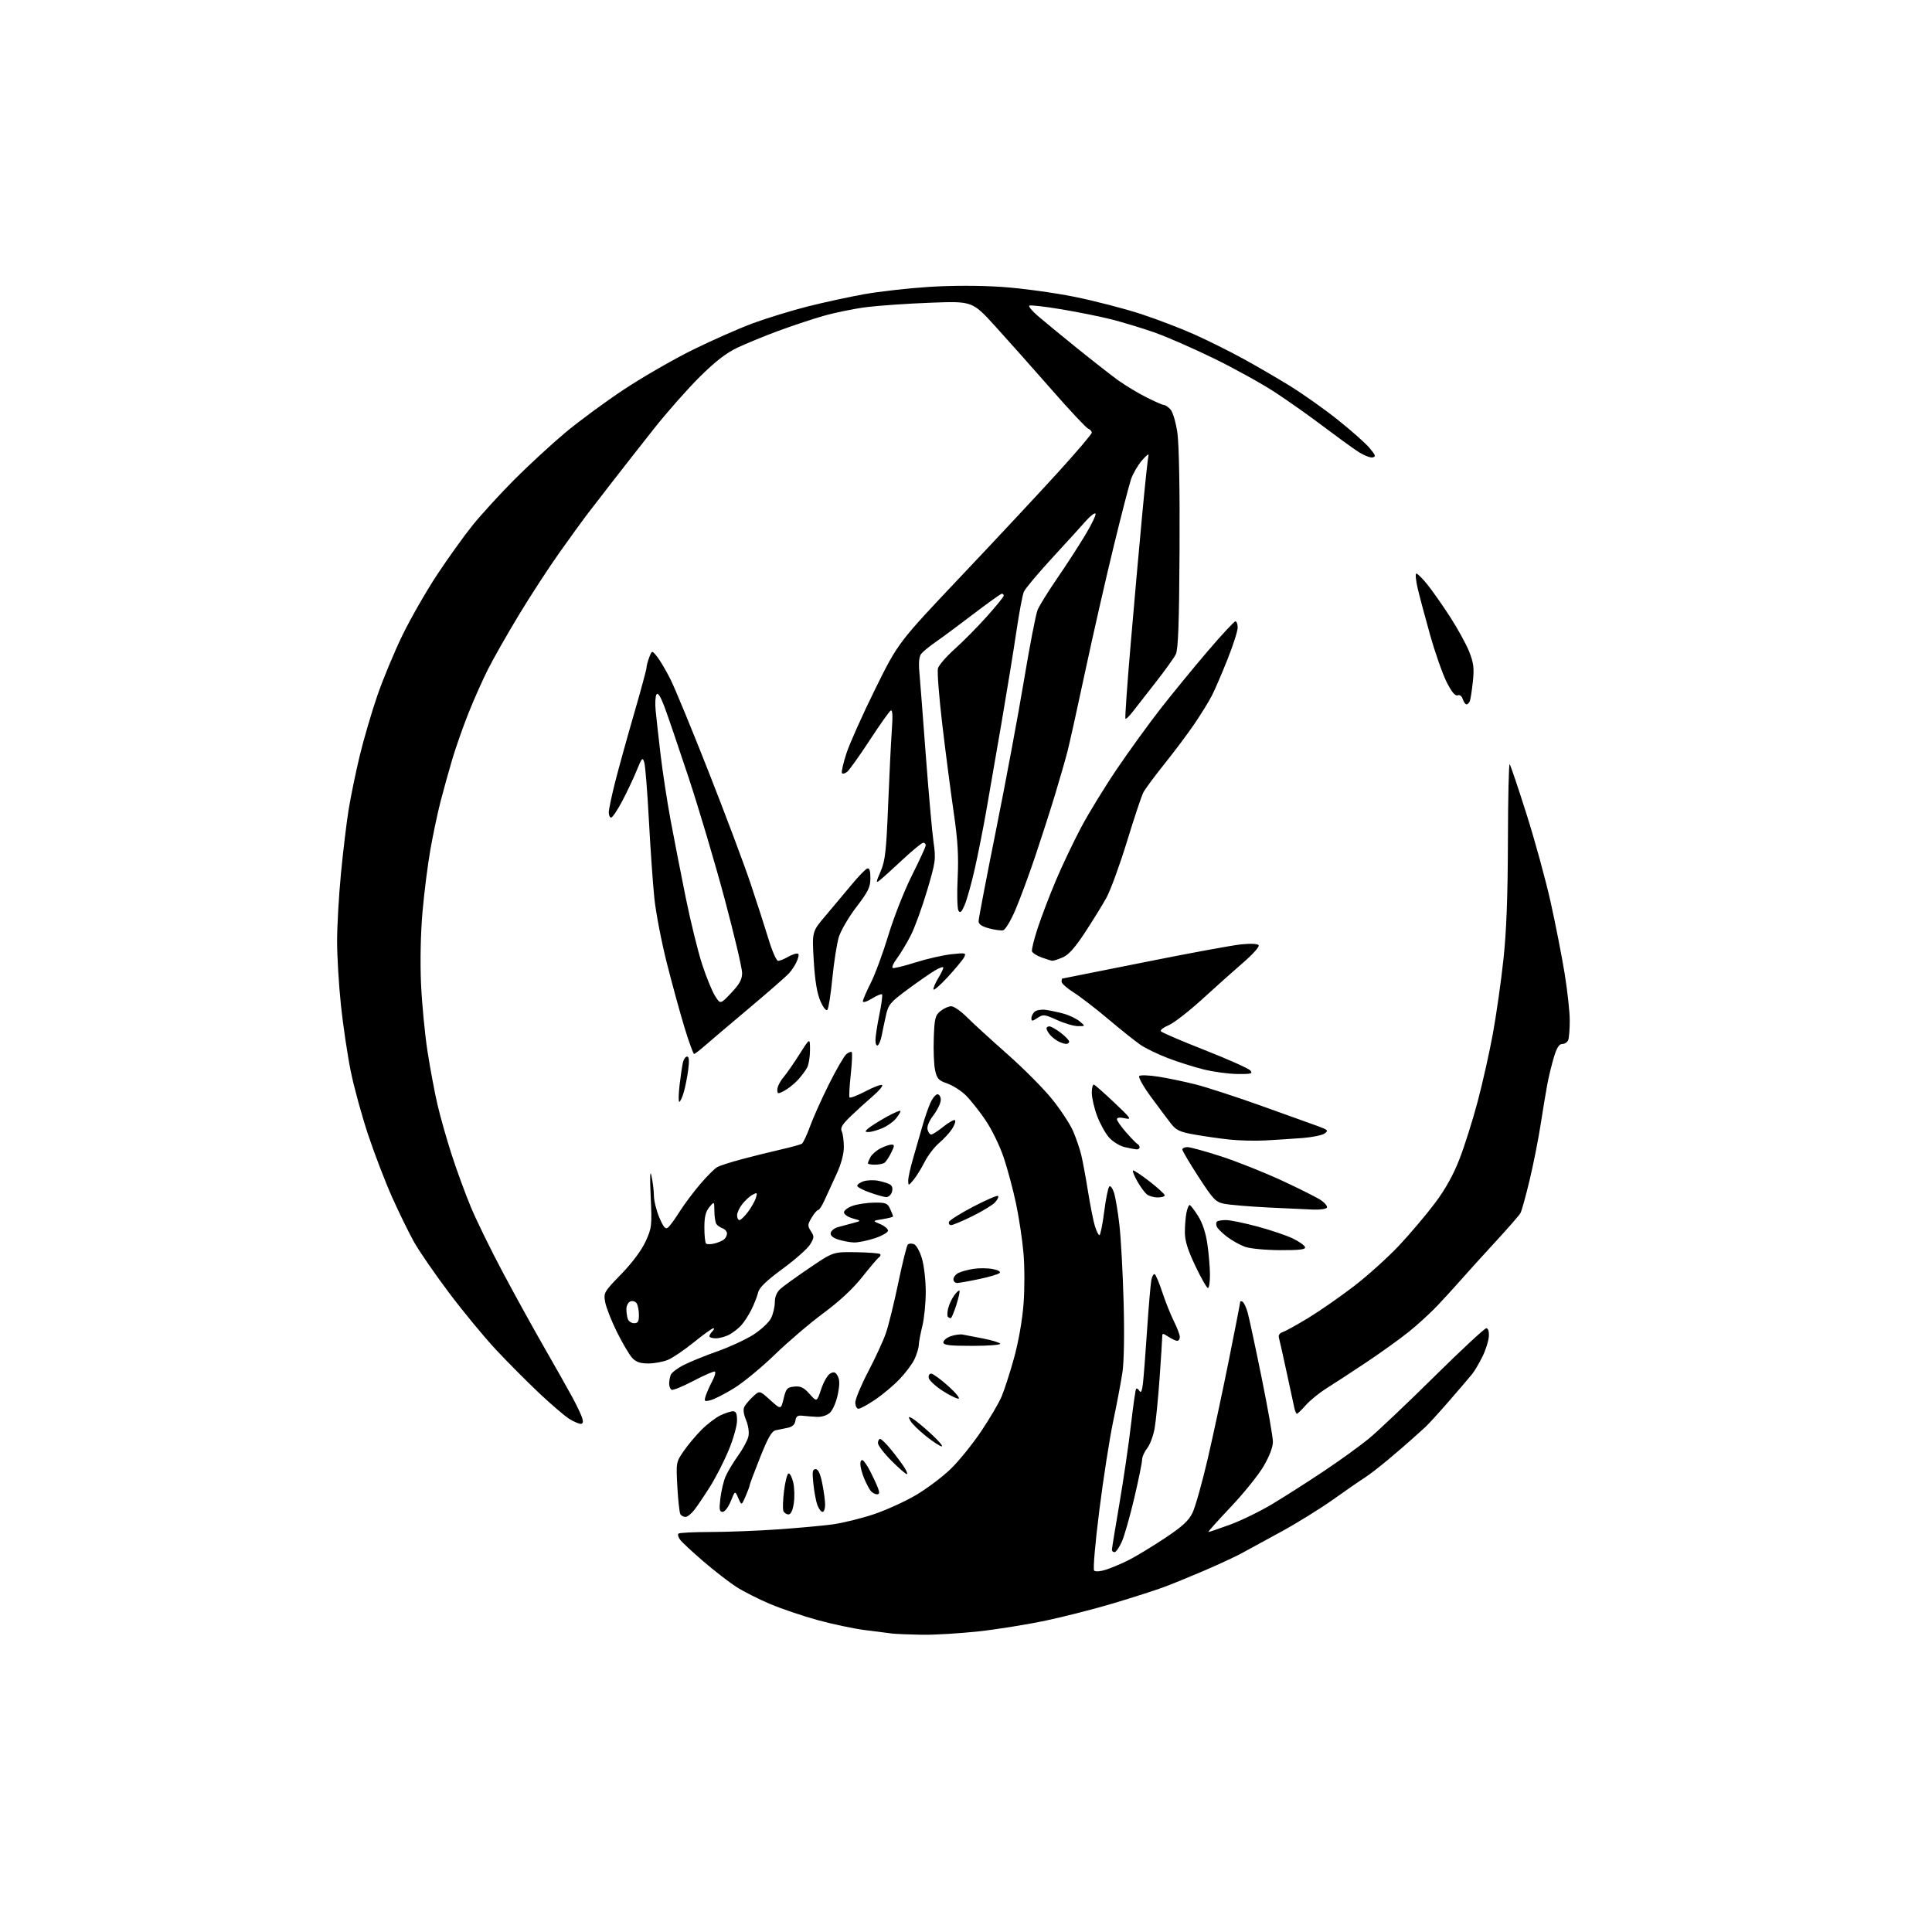 <?xml version="1.0" encoding="UTF-8" standalone="no"?>
<!-- Filename: 48aca506820e2f5e905e58df03e8937c3c9b30a3b458f79682d2b6ed3f0a444c.svg -->
<!-- Created with https://svgstud.io -->
<svg
  version="1.1"
  xmlns="http://www.w3.org/2000/svg"
  xmlns:xlink="http://www.w3.org/1999/xlink"
  xmlns:svg="http://www.w3.org/2000/svg"
  xmlns:rdf="http://www.w3.org/1999/02/22-rdf-syntax-ns#"
  xmlns:cc="http://creativecommons.org/ns#"
  xmlns:dc="http://purl.org/dc/elements/1.1/"
  viewBox="0 0 768 768"
  width="768"
  height="768"
  role="img"
  aria-labelledby="titleID descID"
>
  <title id="titleID">small shard of dragon</title>
  <desc id="descID">AI-generated SVG illustration: small shard of dragon, created on https://svgstud.io</desc>

  <rect width="100%" height="100%" fill="white" />


  <path stroke="none" fill="black" fill-rule="evenodd" d="M366.50,649.84C361.55,649.76 356.15,649.54 354.50,649.34C352.85,649.15 347.90,648.51 343.50,647.94C339.10,647.36 330.75,645.58 324.95,643.99C319.15,642.40 310.69,639.54 306.15,637.62C301.61,635.71 295.57,632.65 292.72,630.82C289.88,629.00 283.94,624.40 279.52,620.60C275.11,616.80 270.95,612.92 270.29,611.98C269.62,611.04 269.35,609.98 269.70,609.63C270.05,609.28 275.77,609.00 282.42,608.99C289.06,608.98 301.02,608.53 309.00,607.97C316.98,607.42 326.82,606.52 330.87,605.98C334.93,605.43 342.33,603.62 347.31,601.95C352.30,600.28 359.94,596.79 364.29,594.21C368.64,591.62 374.83,586.94 378.04,583.81C381.25,580.68 386.62,574.02 389.99,569.02C393.35,564.01 397.01,557.82 398.11,555.25C399.20,552.69 401.44,545.79 403.07,539.92C404.84,533.54 406.36,524.94 406.86,518.51C407.33,512.60 407.32,503.43 406.85,498.13C406.39,492.83 405.06,484.00 403.90,478.50C402.75,473.01 400.53,464.73 398.98,460.11C397.40,455.40 394.18,448.82 391.64,445.11C389.16,441.47 385.62,437.05 383.79,435.28C381.96,433.51 378.68,431.44 376.51,430.69C373.09,429.50 372.44,428.79 371.71,425.41C371.25,423.26 371.01,417.52 371.19,412.66C371.47,404.78 371.76,403.62 373.86,401.91C375.16,400.86 377.08,400.00 378.13,400.00C379.18,400.00 381.94,401.91 384.27,404.25C386.60,406.59 393.82,413.19 400.31,418.92C406.80,424.65 414.86,432.75 418.21,436.92C421.57,441.09 425.30,446.75 426.51,449.50C427.71,452.25 429.18,456.52 429.79,459.00C430.39,461.48 431.60,468.00 432.48,473.50C433.36,479.00 434.58,485.19 435.20,487.25C435.81,489.31 436.64,491.00 437.03,491.00C437.42,491.00 438.27,486.84 438.92,481.75C439.57,476.66 440.48,472.12 440.95,471.66C441.41,471.19 442.26,472.32 442.85,474.16C443.43,476.00 444.40,481.77 444.99,487.00C445.59,492.23 446.33,505.95 446.65,517.50C447.00,530.18 446.82,541.27 446.19,545.50C445.61,549.35 443.97,558.07 442.53,564.89C441.09,571.70 438.60,587.67 437.00,600.37C435.34,613.50 434.45,623.85 434.94,624.34C435.44,624.84 437.48,624.68 439.66,623.97C441.77,623.29 445.75,621.61 448.50,620.24C451.25,618.88 457.67,615.00 462.76,611.63C469.95,606.87 472.47,604.58 474.03,601.39C475.14,599.12 477.86,589.45 480.09,579.89C482.31,570.32 486.12,552.53 488.56,540.34C491.00,528.15 493.00,517.89 493.00,517.53C493.00,517.17 493.43,517.15 493.96,517.48C494.49,517.80 495.40,519.74 495.97,521.79C496.55,523.83 499.04,535.45 501.51,547.61C503.98,559.77 506.00,571.25 506.00,573.13C506.00,575.28 504.61,578.91 502.25,582.92C500.19,586.42 494.29,593.73 489.15,599.15C484.00,604.57 480.05,609.00 480.37,609.00C480.68,609.00 484.55,607.68 488.96,606.07C493.37,604.46 500.92,600.78 505.74,597.89C510.56,595.00 519.72,589.15 526.11,584.89C532.49,580.64 540.59,574.79 544.11,571.90C547.62,569.01 559.30,557.95 570.05,547.32C580.81,536.69 590.15,528.00 590.82,528.00C591.56,528.00 591.96,529.26 591.84,531.25C591.73,533.04 590.59,536.65 589.30,539.27C588.00,541.89 586.17,545.01 585.22,546.19C584.28,547.37 580.14,552.20 576.04,556.92C571.94,561.64 567.66,566.32 566.54,567.33C565.42,568.33 563.13,570.39 561.46,571.91C559.79,573.43 555.51,577.11 551.96,580.10C548.41,583.08 544.15,586.37 542.50,587.40C540.85,588.43 535.23,592.32 530.00,596.04C524.77,599.75 515.33,605.60 509.00,609.03C502.68,612.46 495.69,616.27 493.48,617.49C491.26,618.71 484.74,621.74 478.98,624.23C473.21,626.71 465.80,629.74 462.50,630.95C459.20,632.17 450.43,634.99 443.00,637.22C435.57,639.45 423.43,642.57 416.00,644.15C408.57,645.73 396.43,647.69 389.00,648.50C381.57,649.31 371.45,649.92 366.50,649.84zM443.06,617.00C442.48,617.00 442.00,616.58 442.00,616.07C442.00,615.56 443.34,607.34 444.97,597.82C446.60,588.29 448.67,574.20 449.56,566.50C450.45,558.80 451.38,552.29 451.64,552.03C451.90,551.77 452.50,552.18 452.97,552.95C453.55,553.90 453.99,552.94 454.34,549.92C454.63,547.49 455.37,537.88 455.99,528.56C456.61,519.25 457.38,510.37 457.68,508.83C457.99,507.29 458.60,506.26 459.04,506.53C459.48,506.80 460.84,510.05 462.06,513.76C463.28,517.47 465.34,522.62 466.64,525.22C467.94,527.81 469.00,530.62 469.00,531.47C469.00,532.31 468.53,533.00 467.96,533.00C467.40,533.00 465.82,532.27 464.46,531.38C462.18,529.89 462.00,529.89 462.00,531.45C462.00,532.37 461.53,539.73 460.96,547.81C460.38,555.89 459.49,564.89 458.98,567.81C458.46,570.74 457.13,574.29 456.02,575.70C454.91,577.11 454.00,579.16 454.00,580.26C454.00,581.35 452.62,588.15 450.92,595.37C449.23,602.59 447.01,610.41 445.98,612.75C444.95,615.09 443.64,617.00 443.06,617.00zM272.48,603.00C271.73,603.00 270.82,602.52 270.46,601.94C270.10,601.35 269.56,596.46 269.26,591.07C268.73,581.39 268.76,581.20 271.76,576.85C273.42,574.43 276.64,570.60 278.90,568.33C281.16,566.07 284.54,563.50 286.41,562.61C288.27,561.72 290.52,561.00 291.40,561.00C292.59,561.00 293.00,561.97 292.98,564.75C292.97,566.81 291.47,572.10 289.65,576.50C287.82,580.90 284.48,587.42 282.22,591.00C279.97,594.58 277.16,598.74 275.98,600.25C274.81,601.76 273.23,603.00 272.48,603.00zM313.41,602.00C312.60,602.00 311.69,601.36 311.40,600.59C311.10,599.81 311.22,596.20 311.68,592.55C312.13,588.91 312.93,585.84 313.46,585.72C313.99,585.60 314.83,587.20 315.32,589.29C315.81,591.37 315.91,595.08 315.55,597.54C315.10,600.49 314.38,602.00 313.41,602.00zM287.25,601.00C285.99,601.00 285.84,600.06 286.35,595.64C286.70,592.69 287.64,588.76 288.44,586.89C289.24,585.03 291.47,581.32 293.39,578.66C295.31,575.99 297.16,572.55 297.50,571.01C297.86,569.37 297.47,566.67 296.57,564.51C295.56,562.11 295.34,560.24 295.92,559.16C296.41,558.25 297.97,556.42 299.38,555.11C301.94,552.71 301.94,552.71 306.18,556.55C310.43,560.39 310.43,560.39 311.51,555.94C312.47,551.96 312.91,551.47 315.75,551.19C318.28,550.94 319.51,551.54 321.82,554.12C324.72,557.37 324.72,557.37 326.44,552.17C327.39,549.32 329.01,546.53 330.04,545.98C331.53,545.18 332.15,545.40 333.02,547.04C333.82,548.54 333.82,550.54 333.01,554.44C332.40,557.37 331.00,560.59 329.90,561.59C328.72,562.66 326.59,563.33 324.70,563.23C322.94,563.14 320.38,562.93 319.00,562.78C317.06,562.56 316.43,563.01 316.18,564.75C315.97,566.26 314.98,567.18 313.18,567.56C311.71,567.87 309.55,568.31 308.39,568.55C306.78,568.87 305.33,571.37 302.14,579.37C299.87,585.09 298.00,590.07 298.00,590.42C298.00,590.77 297.27,592.74 296.39,594.78C294.77,598.50 294.77,598.50 293.48,595.50C292.19,592.50 292.19,592.50 290.49,596.75C289.52,599.15 288.12,601.00 287.25,601.00zM326.98,601.00C326.41,601.00 325.50,599.81 324.94,598.35C324.39,596.90 323.66,593.07 323.33,589.85C322.82,585.04 322.98,584.00 324.22,584.00C325.25,584.00 326.08,585.79 326.86,589.67C327.49,592.78 328.00,596.61 328.00,598.17C328.00,599.73 327.54,601.00 326.98,601.00zM348.60,594.00C347.85,594.00 346.75,593.40 346.14,592.67C345.54,591.94 344.36,589.71 343.52,587.71C342.68,585.70 342.00,583.12 342.00,581.97C342.00,580.81 342.45,580.16 343.01,580.51C343.57,580.85 344.94,582.92 346.05,585.10C347.16,587.28 348.50,590.18 349.01,591.53C349.72,593.40 349.62,594.00 348.60,594.00zM360.46,586.00C360.04,586.00 357.29,583.59 354.35,580.65C351.41,577.71 349.00,574.56 349.00,573.65C349.00,572.74 349.40,572.00 349.88,572.00C350.36,572.00 352.31,573.91 354.22,576.25C356.12,578.59 358.47,581.74 359.45,583.25C360.43,584.76 360.88,586.00 360.46,586.00zM374.38,574.95C373.76,574.98 370.94,573.16 368.11,570.90C365.28,568.65 362.49,565.91 361.91,564.82C360.98,563.09 361.07,562.97 362.67,563.84C363.68,564.39 366.98,567.11 370.00,569.87C373.02,572.64 375.00,574.93 374.38,574.95zM230.82,566.00C230.09,565.99 228.09,565.13 226.37,564.08C224.65,563.03 219.30,558.46 214.48,553.93C209.67,549.39 201.91,541.60 197.24,536.61C192.57,531.62 184.14,521.41 178.51,513.92C172.88,506.44 166.61,497.33 164.57,493.69C162.54,490.06 158.65,482.12 155.94,476.06C153.22,470.00 148.93,458.84 146.40,451.27C143.87,443.70 140.73,432.26 139.43,425.85C138.13,419.44 136.37,407.64 135.53,399.62C134.69,391.61 134.00,380.17 134.00,374.19C134.00,368.21 134.68,356.16 135.52,347.41C136.35,338.66 137.72,327.25 138.55,322.06C139.38,316.87 141.37,307.19 142.96,300.56C144.56,293.93 147.73,283.10 150.00,276.50C152.28,269.90 156.77,259.10 159.98,252.50C163.20,245.90 169.38,235.10 173.73,228.50C178.09,221.90 184.46,213.02 187.89,208.76C191.33,204.51 198.75,196.40 204.37,190.74C210.00,185.09 219.08,176.71 224.55,172.12C230.02,167.53 240.57,159.75 248.00,154.84C255.43,149.92 267.80,142.79 275.50,139.00C283.20,135.21 294.00,130.45 299.50,128.43C305.00,126.41 314.68,123.45 321.00,121.84C327.32,120.24 337.46,118.04 343.52,116.95C349.58,115.87 361.20,114.56 369.35,114.04C378.61,113.46 389.43,113.46 398.21,114.05C405.95,114.57 418.89,116.33 427.03,117.97C435.15,119.61 447.13,122.71 453.65,124.85C460.17,127.00 469.77,130.68 475.00,133.04C480.23,135.39 488.81,139.67 494.07,142.54C499.34,145.42 507.82,150.35 512.93,153.51C518.04,156.67 526.56,162.71 531.86,166.94C537.16,171.16 542.80,176.17 544.40,178.06C546.87,181.00 547.04,181.55 545.58,181.84C544.63,182.02 541.98,180.93 539.68,179.42C537.38,177.90 531.23,173.43 526.00,169.48C520.77,165.52 512.23,159.48 507.00,156.04C501.77,152.61 490.75,146.50 482.50,142.47C474.25,138.44 463.53,133.76 458.68,132.07C453.83,130.39 446.33,128.11 442.02,127.01C437.71,125.91 428.69,124.08 421.97,122.96C415.26,121.83 409.49,121.18 409.15,121.51C408.82,121.85 410.34,123.67 412.52,125.56C414.71,127.46 421.68,133.18 428.00,138.29C434.32,143.40 441.75,149.20 444.50,151.19C447.25,153.17 452.26,156.19 455.62,157.89C458.99,159.60 462.18,161.00 462.72,161.00C463.25,161.00 464.42,161.81 465.32,162.80C466.22,163.80 467.43,167.94 468.03,172.05C468.68,176.59 469.02,194.76 468.89,218.50C468.73,247.78 468.36,258.14 467.40,260.08C466.70,261.50 463.15,266.45 459.52,271.08C455.89,275.71 451.77,280.99 450.36,282.82C448.96,284.64 447.61,285.95 447.38,285.71C447.14,285.47 448.08,272.05 449.47,255.89C450.85,239.73 452.91,216.60 454.05,204.50C455.18,192.40 456.31,181.82 456.55,181.00C456.79,180.18 455.64,181.06 454.00,182.96C452.35,184.86 450.38,188.24 449.62,190.46C448.86,192.68 445.71,204.85 442.63,217.50C439.55,230.15 434.53,252.20 431.47,266.50C428.42,280.80 425.23,295.20 424.39,298.50C423.55,301.80 421.28,309.68 419.36,316.00C417.44,322.32 413.88,333.40 411.45,340.61C409.02,347.82 405.52,357.27 403.67,361.61C401.77,366.07 399.62,369.63 398.73,369.81C397.86,369.98 395.32,369.62 393.08,369.02C390.31,368.28 389.00,367.37 389.00,366.20C389.00,365.25 392.12,348.95 395.93,329.99C399.75,311.02 404.74,284.25 407.03,270.50C409.32,256.75 411.76,244.12 412.47,242.43C413.17,240.75 416.66,235.12 420.22,229.93C423.79,224.75 428.83,216.97 431.42,212.65C434.02,208.34 435.84,204.51 435.47,204.15C435.10,203.79 433.38,205.12 431.65,207.09C429.92,209.07 423.88,215.70 418.23,221.83C412.59,227.96 407.53,233.99 407.00,235.24C406.46,236.48 405.13,243.57 404.03,251.00C402.94,258.43 400.26,274.85 398.09,287.50C395.92,300.15 393.19,315.90 392.03,322.50C390.87,329.10 388.86,339.24 387.56,345.04C386.27,350.83 384.46,357.35 383.56,359.52C382.30,362.54 381.70,363.13 381.01,362.02C380.52,361.23 380.37,355.38 380.68,349.04C381.10,340.20 380.74,334.11 379.12,323.00C377.96,315.02 375.92,299.37 374.60,288.21C373.28,277.05 372.49,266.90 372.85,265.65C373.21,264.41 376.20,260.97 379.50,258.01C382.80,255.05 388.54,249.25 392.25,245.11C395.96,240.97 399.00,237.23 399.00,236.80C399.00,236.36 398.66,236.01 398.25,236.01C397.84,236.02 392.77,239.63 387.00,244.04C381.23,248.44 374.48,253.45 372.00,255.16C369.52,256.88 366.93,258.99 366.23,259.86C365.38,260.91 365.12,263.32 365.45,266.97C365.72,270.01 366.87,284.88 368.00,300.00C369.14,315.12 370.52,330.75 371.09,334.71C372.07,341.58 371.95,342.50 368.52,354.06C366.54,360.74 363.63,368.75 362.04,371.85C360.46,374.96 357.98,379.07 356.55,380.99C355.11,382.91 354.37,384.62 354.91,384.80C355.44,384.98 359.57,383.96 364.09,382.53C368.60,381.11 374.99,379.66 378.27,379.31C383.92,378.72 384.18,378.79 383.21,380.60C382.64,381.64 379.69,385.20 376.64,388.50C373.59,391.80 371.07,393.95 371.05,393.27C371.02,392.60 371.90,390.57 373.00,388.77C374.09,386.97 374.99,385.12 375.00,384.65C375.00,384.18 373.50,384.68 371.68,385.76C369.85,386.84 364.95,390.24 360.79,393.32C353.86,398.44 353.13,399.32 352.16,403.71C351.57,406.34 350.81,409.96 350.47,411.74C350.13,413.52 349.43,415.23 348.92,415.55C348.42,415.86 348.00,414.95 348.00,413.52C348.00,412.09 348.70,407.51 349.56,403.35C350.42,399.19 350.89,395.56 350.61,395.28C350.33,395.00 348.51,395.76 346.55,396.97C344.60,398.18 343.00,398.66 343.00,398.05C343.00,397.44 344.42,394.14 346.15,390.72C347.88,387.30 351.03,378.75 353.16,371.71C355.28,364.68 359.49,354.00 362.51,347.98C365.53,341.96 368.00,336.58 368.00,336.02C368.00,335.46 367.55,335.00 367.00,335.00C366.45,335.00 362.74,338.05 358.75,341.77C354.76,345.50 350.70,349.16 349.72,349.92C348.14,351.14 348.18,350.75 350.06,346.39C351.88,342.19 352.30,338.45 353.05,320.00C353.52,308.18 354.19,294.74 354.52,290.15C354.94,284.33 354.80,282.01 354.05,282.47C353.46,282.84 349.69,288.17 345.67,294.32C341.65,300.47 337.64,306.08 336.77,306.80C335.89,307.51 334.96,307.74 334.68,307.30C334.41,306.86 335.21,303.35 336.46,299.50C337.71,295.65 342.84,284.18 347.86,274.00C357.00,255.50 357.00,255.50 382.08,229.00C395.88,214.43 413.21,195.87 420.58,187.76C427.96,179.66 434.00,172.56 434.00,171.98C434.00,171.41 433.34,170.69 432.54,170.38C431.74,170.07 425.12,163.00 417.83,154.66C410.53,146.32 400.50,135.05 395.54,129.60C386.51,119.71 386.51,119.71 370.00,120.33C360.93,120.67 349.45,121.46 344.50,122.08C339.55,122.70 331.72,124.31 327.11,125.64C322.49,126.98 314.39,129.68 309.11,131.64C303.82,133.60 296.66,136.55 293.19,138.18C288.70,140.30 284.37,143.65 278.13,149.83C273.32,154.60 265.11,163.90 259.89,170.50C254.67,177.10 247.09,186.78 243.04,192.00C238.99,197.22 234.47,203.07 233.00,205.00C231.53,206.93 226.81,213.45 222.51,219.50C218.21,225.55 210.88,236.80 206.23,244.50C201.58,252.20 196.03,261.97 193.89,266.22C191.76,270.47 188.26,278.34 186.13,283.72C183.99,289.10 181.12,297.32 179.73,302.00C178.35,306.68 176.29,314.10 175.15,318.50C174.01,322.90 172.20,331.45 171.12,337.50C170.05,343.55 168.62,354.80 167.95,362.50C167.21,370.99 166.98,382.21 167.36,391.00C167.72,398.98 168.88,411.12 169.95,418.00C171.02,424.88 172.81,434.42 173.93,439.22C175.05,444.01 177.57,452.91 179.54,458.98C181.50,465.06 184.93,474.42 187.15,479.77C189.37,485.12 195.15,496.93 199.99,506.00C204.83,515.08 212.28,528.58 216.55,536.00C220.82,543.42 225.77,552.20 227.55,555.50C229.33,558.80 231.09,562.51 231.46,563.75C231.92,565.29 231.72,566.00 230.82,566.00zM515.55,562.00C515.27,562.00 514.81,560.99 514.54,559.75C514.26,558.51 512.88,552.10 511.46,545.50C510.04,538.90 508.66,532.75 508.40,531.83C508.10,530.79 508.64,529.93 509.84,529.55C510.91,529.21 515.47,526.69 520.00,523.94C524.52,521.20 532.68,515.53 538.14,511.34C543.60,507.16 551.70,499.85 556.15,495.12C560.59,490.38 566.99,482.82 570.37,478.32C574.52,472.80 577.69,467.13 580.14,460.82C582.14,455.70 585.39,445.43 587.36,438.00C589.34,430.57 592.08,418.33 593.46,410.80C594.83,403.26 596.72,389.99 597.65,381.30C598.84,370.20 599.36,356.21 599.42,334.30C599.46,317.14 599.78,303.42 600.12,303.80C600.47,304.19 603.47,313.07 606.79,323.54C610.11,334.01 614.43,349.76 616.39,358.54C618.34,367.32 620.85,380.12 621.97,387.00C623.09,393.88 624.00,402.28 624.00,405.67C624.00,409.06 623.73,412.55 623.39,413.42C623.06,414.29 622.00,415.00 621.03,415.00C619.78,415.00 618.82,416.51 617.70,420.25C616.83,423.14 615.65,427.98 615.08,431.00C614.52,434.02 613.32,441.23 612.43,447.00C611.54,452.77 609.57,462.71 608.05,469.08C606.53,475.45 604.89,481.37 604.40,482.24C603.90,483.11 599.42,488.25 594.44,493.66C589.45,499.07 583.40,505.75 580.99,508.50C578.57,511.25 574.33,515.91 571.55,518.85C568.77,521.80 563.58,526.56 560.00,529.43C556.42,532.31 548.77,537.80 543.00,541.64C537.23,545.48 530.15,550.10 527.28,551.90C524.41,553.70 520.71,556.71 519.06,558.59C517.41,560.46 515.83,562.00 515.55,562.00zM341.26,560.00C340.57,560.00 340.00,558.88 340.00,557.51C340.00,556.14 342.30,550.63 345.11,545.26C347.92,539.89 351.08,533.04 352.13,530.03C353.18,527.03 355.40,518.03 357.06,510.04C358.72,502.05 360.44,495.16 360.87,494.73C361.31,494.29 362.41,494.22 363.32,494.57C364.24,494.92 365.66,497.49 366.49,500.29C367.32,503.08 368.00,509.01 368.00,513.47C368.00,517.93 367.40,524.04 366.66,527.04C365.92,530.04 365.27,533.50 365.22,534.71C365.17,535.93 364.40,538.46 363.51,540.34C362.62,542.22 359.94,545.79 357.56,548.27C355.18,550.76 350.83,554.41 347.88,556.39C344.94,558.38 341.96,560.00 341.26,560.00zM282.48,556.59C279.99,557.22 279.84,557.09 280.53,554.89C280.94,553.57 282.12,550.93 283.15,549.00C284.17,547.08 284.62,545.37 284.13,545.21C283.65,545.05 279.79,546.74 275.55,548.97C271.32,551.20 267.44,552.77 266.93,552.45C266.42,552.14 266.00,551.05 266.00,550.02C266.00,549.00 266.28,547.43 266.62,546.54C266.97,545.64 269.33,543.85 271.87,542.57C274.42,541.28 280.44,538.84 285.26,537.14C290.08,535.44 296.47,532.48 299.46,530.57C302.45,528.65 305.60,525.74 306.45,524.09C307.30,522.45 308.00,519.58 308.00,517.72C308.00,515.49 308.76,513.67 310.25,512.33C311.49,511.22 316.71,507.45 321.86,503.97C331.22,497.63 331.22,497.63 340.23,497.77C345.19,497.85 349.51,498.18 349.84,498.51C350.17,498.84 349.98,499.42 349.42,499.80C348.85,500.19 345.85,503.71 342.75,507.63C339.10,512.25 333.65,517.32 327.30,522.01C321.91,526.00 313.23,533.41 308.00,538.48C302.77,543.55 295.50,549.54 291.84,551.81C288.18,554.07 283.97,556.22 282.48,556.59zM380.99,555.99C380.16,556.00 377.24,554.53 374.50,552.74C371.76,550.95 369.37,548.70 369.19,547.74C369.00,546.78 369.45,546.02 370.18,546.04C370.90,546.07 373.98,548.31 377.00,551.03C380.02,553.75 381.82,555.98 380.99,555.99zM257.71,542.00C254.47,542.00 252.82,541.42 251.28,539.75C250.14,538.51 247.43,533.90 245.24,529.50C243.06,525.10 240.96,519.76 240.57,517.64C239.89,513.89 240.06,513.59 246.95,506.49C251.34,501.96 255.01,497.04 256.62,493.52C259.09,488.13 259.19,487.27 258.66,475.68C258.28,467.45 258.39,464.80 258.99,467.50C259.48,469.70 259.91,473.22 259.94,475.31C259.97,477.41 260.96,481.36 262.13,484.08C263.80,487.95 264.55,488.79 265.57,487.94C266.30,487.34 268.35,484.52 270.14,481.67C271.93,478.83 275.62,473.90 278.33,470.72C281.04,467.54 284.12,464.47 285.18,463.90C286.24,463.34 290.57,461.95 294.80,460.82C299.04,459.68 305.93,457.97 310.13,457.01C314.32,456.06 318.19,455.00 318.73,454.67C319.27,454.33 320.73,451.24 321.99,447.78C323.24,444.33 326.64,436.75 329.54,430.95C332.44,425.14 335.55,419.79 336.43,419.06C337.32,418.32 338.29,417.95 338.57,418.24C338.86,418.53 338.69,422.53 338.19,427.13C337.69,431.74 337.46,435.82 337.68,436.22C337.90,436.62 340.77,435.53 344.05,433.81C347.33,432.09 350.31,430.98 350.67,431.34C351.03,431.70 349.35,433.68 346.94,435.75C344.53,437.81 340.58,441.40 338.16,443.73C334.78,446.99 333.96,448.37 334.61,449.73C335.07,450.70 335.44,453.52 335.44,456.00C335.43,458.89 334.35,462.82 332.40,467.00C330.74,470.57 328.62,475.19 327.70,477.25C326.78,479.31 325.67,481.00 325.23,481.00C324.79,481.00 323.62,482.37 322.63,484.05C321.00,486.80 320.98,487.32 322.34,489.40C323.71,491.49 323.68,491.99 322.04,494.69C321.04,496.33 316.13,500.68 311.13,504.35C304.67,509.09 301.84,511.82 301.37,513.76C301.01,515.27 299.83,518.30 298.75,520.50C297.66,522.70 295.81,525.56 294.64,526.85C293.46,528.13 291.28,529.82 289.80,530.60C288.31,531.37 285.95,532.00 284.55,532.00C283.15,532.00 282.00,531.64 282.00,531.20C282.00,530.76 282.54,529.86 283.20,529.20C283.86,528.54 284.02,528.00 283.56,528.00C283.10,528.00 279.62,530.50 275.84,533.56C272.06,536.62 267.41,539.77 265.51,540.56C263.62,541.35 260.10,542.00 257.71,542.00zM386.56,535.00C377.31,535.00 375.00,534.72 375.00,533.60C375.00,532.83 376.32,531.74 377.93,531.17C379.54,530.61 381.68,530.31 382.68,530.51C383.68,530.70 387.33,531.40 390.78,532.07C394.23,532.74 397.30,533.67 397.59,534.14C397.88,534.61 392.92,535.00 386.56,535.00zM252.11,526.00C253.58,526.00 254.00,525.28 253.98,522.75C253.98,520.96 253.57,518.87 253.09,518.10C252.60,517.34 251.48,516.99 250.60,517.32C249.72,517.66 249.00,519.04 249.00,520.39C249.00,521.73 249.27,523.55 249.61,524.42C249.94,525.29 251.07,526.00 252.11,526.00zM377.92,523.99C377.60,523.99 377.09,523.76 376.80,523.47C376.51,523.17 376.54,521.71 376.88,520.21C377.22,518.71 378.28,516.39 379.23,515.05C380.18,513.71 381.15,512.82 381.39,513.06C381.63,513.30 381.07,515.86 380.16,518.74C379.25,521.62 378.24,523.98 377.92,523.99zM480.17,512.00C479.71,512.00 477.46,508.06 475.17,503.23C472.15,496.88 471.00,493.20 471.00,489.86C471.00,487.32 471.28,483.84 471.62,482.12C471.97,480.41 472.53,479.00 472.88,479.00C473.22,479.00 474.73,480.95 476.23,483.32C478.00,486.12 479.31,490.08 479.96,494.57C480.51,498.38 480.97,503.86 480.98,506.75C480.99,509.64 480.62,512.00 480.17,512.00zM380.43,510.00C379.65,510.00 379.00,509.34 379.00,508.54C379.00,507.73 379.84,506.62 380.87,506.07C381.91,505.52 384.58,504.77 386.83,504.41C389.07,504.05 392.56,504.07 394.58,504.45C396.75,504.86 397.89,505.51 397.37,506.03C396.87,506.53 393.19,507.62 389.17,508.46C385.15,509.31 381.22,510.00 380.43,510.00zM508.83,496.96C503.07,496.93 496.91,496.34 494.91,495.63C492.94,494.92 489.71,493.12 487.75,491.62C485.78,490.12 483.94,488.29 483.66,487.55C483.37,486.80 483.41,485.93 483.74,485.60C484.06,485.27 485.68,485.00 487.33,485.00C488.98,485.00 494.65,486.16 499.92,487.58C505.19,489.00 511.50,491.14 513.95,492.33C516.40,493.52 518.57,495.06 518.78,495.75C519.07,496.70 516.65,496.99 508.83,496.96zM283.90,494.34C285.33,494.00 287.06,493.28 287.75,492.74C288.44,492.20 289.00,491.12 289.00,490.35C289.00,489.57 288.21,488.65 287.25,488.29C286.29,487.94 285.17,487.16 284.77,486.57C284.36,485.98 284.01,483.70 283.98,481.50C283.93,477.50 283.93,477.50 281.97,479.86C280.52,481.60 280.00,483.72 280.00,487.94C280.00,491.09 280.29,493.96 280.65,494.32C281.01,494.67 282.47,494.68 283.90,494.34zM339.41,493.90C337.81,493.84 335.02,493.32 333.21,492.74C331.06,492.05 330.02,491.14 330.22,490.11C330.38,489.25 331.64,488.22 333.01,487.83C334.38,487.44 337.07,486.71 339.00,486.21C342.50,485.31 342.50,485.31 339.00,484.34C337.07,483.81 335.50,482.73 335.50,481.94C335.50,481.15 337.07,479.96 339.00,479.31C340.93,478.65 344.79,478.09 347.59,478.06C352.10,478.01 352.81,478.29 353.84,480.55C354.48,481.95 355.00,483.29 355.00,483.54C355.00,483.78 353.15,484.27 350.89,484.63C346.78,485.29 346.78,485.29 349.89,486.60C351.60,487.32 353.00,488.49 352.99,489.20C352.99,489.92 350.59,491.29 347.66,492.25C344.73,493.21 341.02,493.95 339.41,493.90zM378.09,487.00C377.40,487.00 377.01,486.44 377.22,485.75C377.43,485.06 381.78,482.33 386.88,479.67C391.99,477.01 396.43,475.09 396.74,475.41C397.06,475.73 396.54,476.86 395.58,477.92C394.62,478.98 390.57,481.46 386.59,483.42C382.61,485.39 378.78,487.00 378.09,487.00zM293.95,485.00C294.47,485.00 295.99,483.54 297.33,481.75C298.67,479.96 300.09,477.45 300.48,476.16C301.12,474.06 300.99,473.94 299.17,474.91C298.06,475.50 296.22,477.18 295.08,478.63C293.93,480.08 293.00,482.11 293.00,483.13C293.00,484.16 293.43,485.00 293.95,485.00zM522.19,480.84C519.61,480.74 511.43,480.36 504.00,479.99C496.57,479.61 488.79,478.95 486.69,478.53C483.23,477.83 482.29,476.84 476.44,467.83C472.90,462.37 470.00,457.48 470.00,456.95C470.00,456.43 470.91,456.00 472.02,456.00C473.13,456.00 479.09,457.63 485.27,459.63C491.45,461.62 502.35,465.96 509.50,469.26C516.65,472.56 523.74,476.13 525.26,477.20C526.78,478.28 527.77,479.57 527.45,480.08C527.14,480.58 524.77,480.93 522.19,480.84zM352.18,475.87C351.26,475.79 348.34,474.96 345.70,474.02C343.06,473.08 340.84,471.91 340.77,471.41C340.70,470.91 341.78,470.10 343.17,469.61C344.56,469.12 347.23,469.02 349.10,469.37C350.97,469.73 353.11,470.42 353.86,470.89C354.71,471.43 354.96,472.54 354.54,473.88C354.17,475.04 353.11,475.94 352.18,475.87zM460.19,476.00C458.65,476.00 456.69,475.44 455.85,474.75C455.01,474.06 453.33,471.76 452.12,469.62C450.91,467.49 450.12,465.55 450.36,465.30C450.61,465.06 453.55,466.99 456.91,469.59C460.26,472.19 463.00,474.70 463.00,475.16C463.00,475.62 461.74,476.00 460.19,476.00zM363.14,469.01C361.12,471.43 361.07,471.44 361.03,469.36C361.01,468.18 361.90,464.13 363.01,460.36C364.11,456.58 365.71,451.02 366.56,448.00C367.40,444.98 368.82,440.81 369.70,438.75C370.58,436.69 371.91,435.00 372.65,435.00C373.39,435.00 373.99,436.01 373.97,437.25C373.96,438.49 372.65,441.21 371.08,443.29C369.30,445.64 368.40,447.82 368.72,449.04C369.00,450.12 369.66,451.00 370.18,451.00C370.69,451.00 372.89,449.57 375.06,447.83C377.23,446.09 379.29,444.95 379.64,445.30C379.98,445.65 379.47,447.19 378.49,448.72C377.51,450.25 375.18,452.78 373.32,454.35C371.46,455.92 368.87,459.30 367.57,461.86C366.27,464.42 364.28,467.64 363.14,469.01zM347.75,462.98C346.24,462.99 345.00,462.75 345.00,462.43C345.00,462.12 345.46,461.00 346.03,459.94C346.60,458.89 348.37,457.34 349.98,456.51C351.59,455.68 353.56,455.00 354.37,455.00C355.65,455.00 355.63,455.44 354.25,458.25C353.37,460.04 352.17,461.83 351.58,462.23C350.99,462.64 349.26,462.98 347.75,462.98zM451.75,456.90C451.06,456.84 448.93,456.43 447.01,455.98C445.10,455.53 442.34,453.82 440.88,452.19C439.42,450.56 437.28,446.68 436.11,443.57C434.95,440.47 434.00,436.33 434.00,434.38C434.00,432.43 434.40,430.98 434.89,431.17C435.38,431.35 439.04,434.59 443.02,438.36C449.67,444.66 450.01,445.16 447.13,444.53C445.14,444.09 444.00,444.23 444.00,444.92C444.00,445.51 445.69,447.91 447.75,450.25C449.81,452.59 451.84,454.65 452.25,454.83C452.66,455.02 453.00,455.58 453.00,456.08C453.00,456.59 452.44,456.95 451.75,456.90zM503.00,453.34C498.88,453.56 492.35,453.40 488.50,452.97C484.65,452.55 478.44,451.65 474.70,450.99C468.99,449.97 467.52,449.28 465.47,446.64C464.12,444.91 460.55,440.14 457.53,436.03C454.51,431.92 452.41,428.19 452.86,427.74C453.32,427.28 456.80,427.40 460.59,428.01C464.39,428.61 471.05,430.00 475.39,431.11C479.73,432.21 491.43,436.02 501.39,439.58C511.35,443.13 521.49,446.77 523.91,447.67C527.86,449.12 528.14,449.42 526.58,450.57C525.62,451.27 521.61,452.09 517.66,452.39C513.72,452.69 507.12,453.12 503.00,453.34zM345.32,450.00C343.79,450.00 343.76,449.83 345.04,448.64C345.84,447.90 349.09,445.84 352.25,444.07C355.41,442.30 357.99,441.22 357.97,441.68C357.95,442.13 357.08,443.52 356.04,444.77C355.00,446.02 352.55,447.71 350.61,448.52C348.66,449.33 346.28,450.00 345.32,450.00zM270.02,438.00C269.66,438.00 269.72,434.96 270.15,431.25C270.59,427.54 271.19,423.49 271.49,422.25C271.79,421.01 272.54,420.00 273.15,420.00C273.91,420.00 274.04,421.66 273.58,425.25C273.20,428.14 272.40,432.19 271.79,434.25C271.18,436.31 270.39,438.00 270.02,438.00zM311.75,433.61C309.20,434.95 309.00,434.91 309.00,433.10C309.00,432.03 310.07,429.88 311.37,428.33C312.68,426.77 315.60,422.57 317.86,419.00C321.98,412.50 321.98,412.50 321.99,417.32C322.00,419.96 321.50,423.11 320.88,424.32C320.26,425.52 318.57,427.78 317.13,429.34C315.68,430.90 313.26,432.82 311.75,433.61zM491.87,426.93C488.37,426.89 482.35,426.07 478.50,425.12C474.65,424.17 468.25,422.14 464.27,420.62C460.30,419.09 455.43,416.75 453.45,415.40C451.47,414.06 445.72,409.48 440.68,405.22C435.63,400.96 429.36,396.13 426.75,394.49C424.14,392.84 422.00,390.94 422.00,390.25C422.00,389.56 422.11,389.00 422.25,389.00C422.39,389.00 436.98,386.09 454.67,382.54C472.36,378.98 489.74,375.78 493.28,375.41C497.28,375.00 499.97,375.14 500.35,375.76C500.70,376.32 497.95,379.40 494.24,382.60C490.53,385.81 483.17,392.38 477.87,397.22C472.57,402.05 466.59,406.69 464.58,407.53C462.57,408.37 461.16,409.45 461.45,409.93C461.75,410.40 469.60,413.78 478.90,417.43C488.21,421.09 496.36,424.73 497.03,425.54C498.08,426.80 497.35,426.99 491.87,426.93zM275.92,418.96C275.60,418.98 273.92,414.39 272.19,408.75C270.46,403.11 267.28,391.52 265.12,383.00C262.96,374.48 260.71,362.77 260.11,357.00C259.52,351.23 258.54,337.27 257.94,326.00C257.34,314.73 256.52,304.41 256.11,303.07C255.45,300.87 255.16,301.18 253.07,306.33C251.80,309.45 249.21,314.93 247.31,318.51C245.42,322.08 243.45,325.00 242.93,325.00C242.42,325.00 242.00,324.07 242.00,322.93C242.00,321.79 243.13,316.42 244.50,310.99C245.88,305.56 249.25,293.37 252.00,283.89C254.75,274.42 257.00,266.10 257.00,265.40C257.00,264.70 257.48,262.86 258.08,261.32C259.16,258.50 259.16,258.50 261.19,261.00C262.31,262.38 264.70,266.43 266.50,270.00C268.30,273.57 275.16,290.23 281.76,307.00C288.36,323.77 295.80,343.57 298.29,351.00C300.79,358.43 304.02,368.44 305.48,373.25C306.93,378.06 308.66,381.98 309.31,381.96C309.96,381.95 311.62,381.29 313.00,380.50C314.38,379.71 316.05,379.05 316.73,379.04C317.65,379.01 317.69,379.68 316.91,381.75C316.34,383.26 314.88,385.57 313.68,386.87C312.48,388.18 305.20,394.54 297.50,401.01C289.80,407.48 281.93,414.16 280.00,415.85C278.07,417.54 276.24,418.94 275.92,418.96zM423.75,414.97C423.06,414.95 421.60,414.45 420.50,413.85C419.40,413.24 417.94,412.05 417.25,411.18C416.56,410.32 416.00,409.25 416.00,408.81C416.00,408.36 416.52,408.00 417.16,408.00C417.79,408.00 419.82,409.15 421.66,410.55C423.50,411.95 425.00,413.53 425.00,414.05C425.00,414.57 424.44,414.99 423.75,414.97zM428.50,407.91C426.85,407.90 423.10,406.80 420.18,405.47C415.20,403.21 414.70,403.15 412.43,404.64C410.32,406.02 410.00,406.03 410.00,404.74C410.00,403.92 410.60,402.75 411.32,402.15C412.05,401.54 413.97,401.22 415.58,401.42C417.20,401.63 420.39,402.30 422.67,402.91C424.95,403.52 427.87,404.91 429.16,405.98C431.50,407.93 431.50,407.93 428.50,407.91zM328.89,401.43C328.40,401.96 327.23,400.49 326.11,397.93C324.79,394.88 323.96,389.89 323.48,381.93C322.78,370.36 322.78,370.36 328.14,364.05C331.09,360.58 335.75,355.02 338.50,351.70C341.25,348.37 344.06,345.47 344.75,345.24C345.62,344.96 346.00,346.13 346.00,349.05C346.00,352.64 345.16,354.37 340.43,360.55C337.36,364.55 334.22,369.95 333.43,372.55C332.65,375.16 331.50,382.51 330.87,388.89C330.25,395.28 329.36,400.92 328.89,401.43zM290.67,394.70C294.02,391.15 295.00,389.35 295.00,386.73C295.00,384.86 291.88,371.65 288.06,357.36C284.24,343.07 277.77,321.29 273.68,308.94C269.59,296.60 265.24,283.86 264.01,280.63C262.49,276.66 261.50,275.19 260.95,276.08C260.51,276.80 260.36,279.67 260.63,282.45C260.90,285.23 261.78,293.12 262.59,300.00C263.40,306.88 265.19,318.57 266.57,326.00C267.95,333.43 270.66,347.30 272.59,356.83C274.53,366.36 277.45,378.25 279.08,383.26C280.72,388.26 283.02,393.92 284.20,395.82C286.34,399.28 286.34,399.28 290.67,394.70zM418.28,381.92C417.85,381.88 415.95,381.29 414.06,380.61C412.17,379.92 410.44,378.83 410.23,378.18C410.01,377.53 411.06,373.29 412.56,368.75C414.06,364.21 417.29,355.77 419.73,350.00C422.16,344.23 426.66,334.77 429.71,329.00C432.77,323.23 439.25,312.65 444.11,305.50C448.97,298.35 456.67,287.72 461.22,281.87C465.78,276.03 474.16,265.79 479.85,259.12C485.54,252.45 490.60,247.00 491.10,247.00C491.59,247.00 492.00,248.12 492.00,249.48C492.00,250.84 490.18,256.52 487.96,262.09C485.74,267.66 482.98,274.08 481.82,276.36C480.66,278.64 477.58,283.65 474.98,287.50C472.37,291.35 466.99,298.55 463.02,303.50C459.05,308.45 455.20,313.64 454.48,315.04C453.76,316.44 450.83,325.21 447.98,334.54C445.12,343.87 441.44,353.93 439.80,356.91C438.15,359.88 434.30,366.12 431.23,370.78C427.24,376.84 424.72,379.64 422.36,380.62C420.55,381.38 418.71,381.97 418.28,381.92zM582.96,280.00C582.51,280.00 581.84,279.07 581.48,277.93C581.08,276.68 580.26,276.07 579.41,276.40C578.45,276.76 577.05,275.07 575.06,271.13C573.45,267.93 570.50,259.52 568.50,252.45C566.51,245.37 564.27,236.97 563.53,233.79C562.79,230.61 562.56,228.00 563.02,228.00C563.49,228.00 565.42,229.91 567.32,232.25C569.22,234.59 573.27,240.35 576.33,245.06C579.38,249.77 582.85,256.07 584.03,259.06C585.80,263.56 586.05,265.62 585.49,270.92C585.11,274.46 584.57,277.95 584.29,278.67C584.01,279.40 583.41,280.00 582.96,280.00z" />

</svg>
